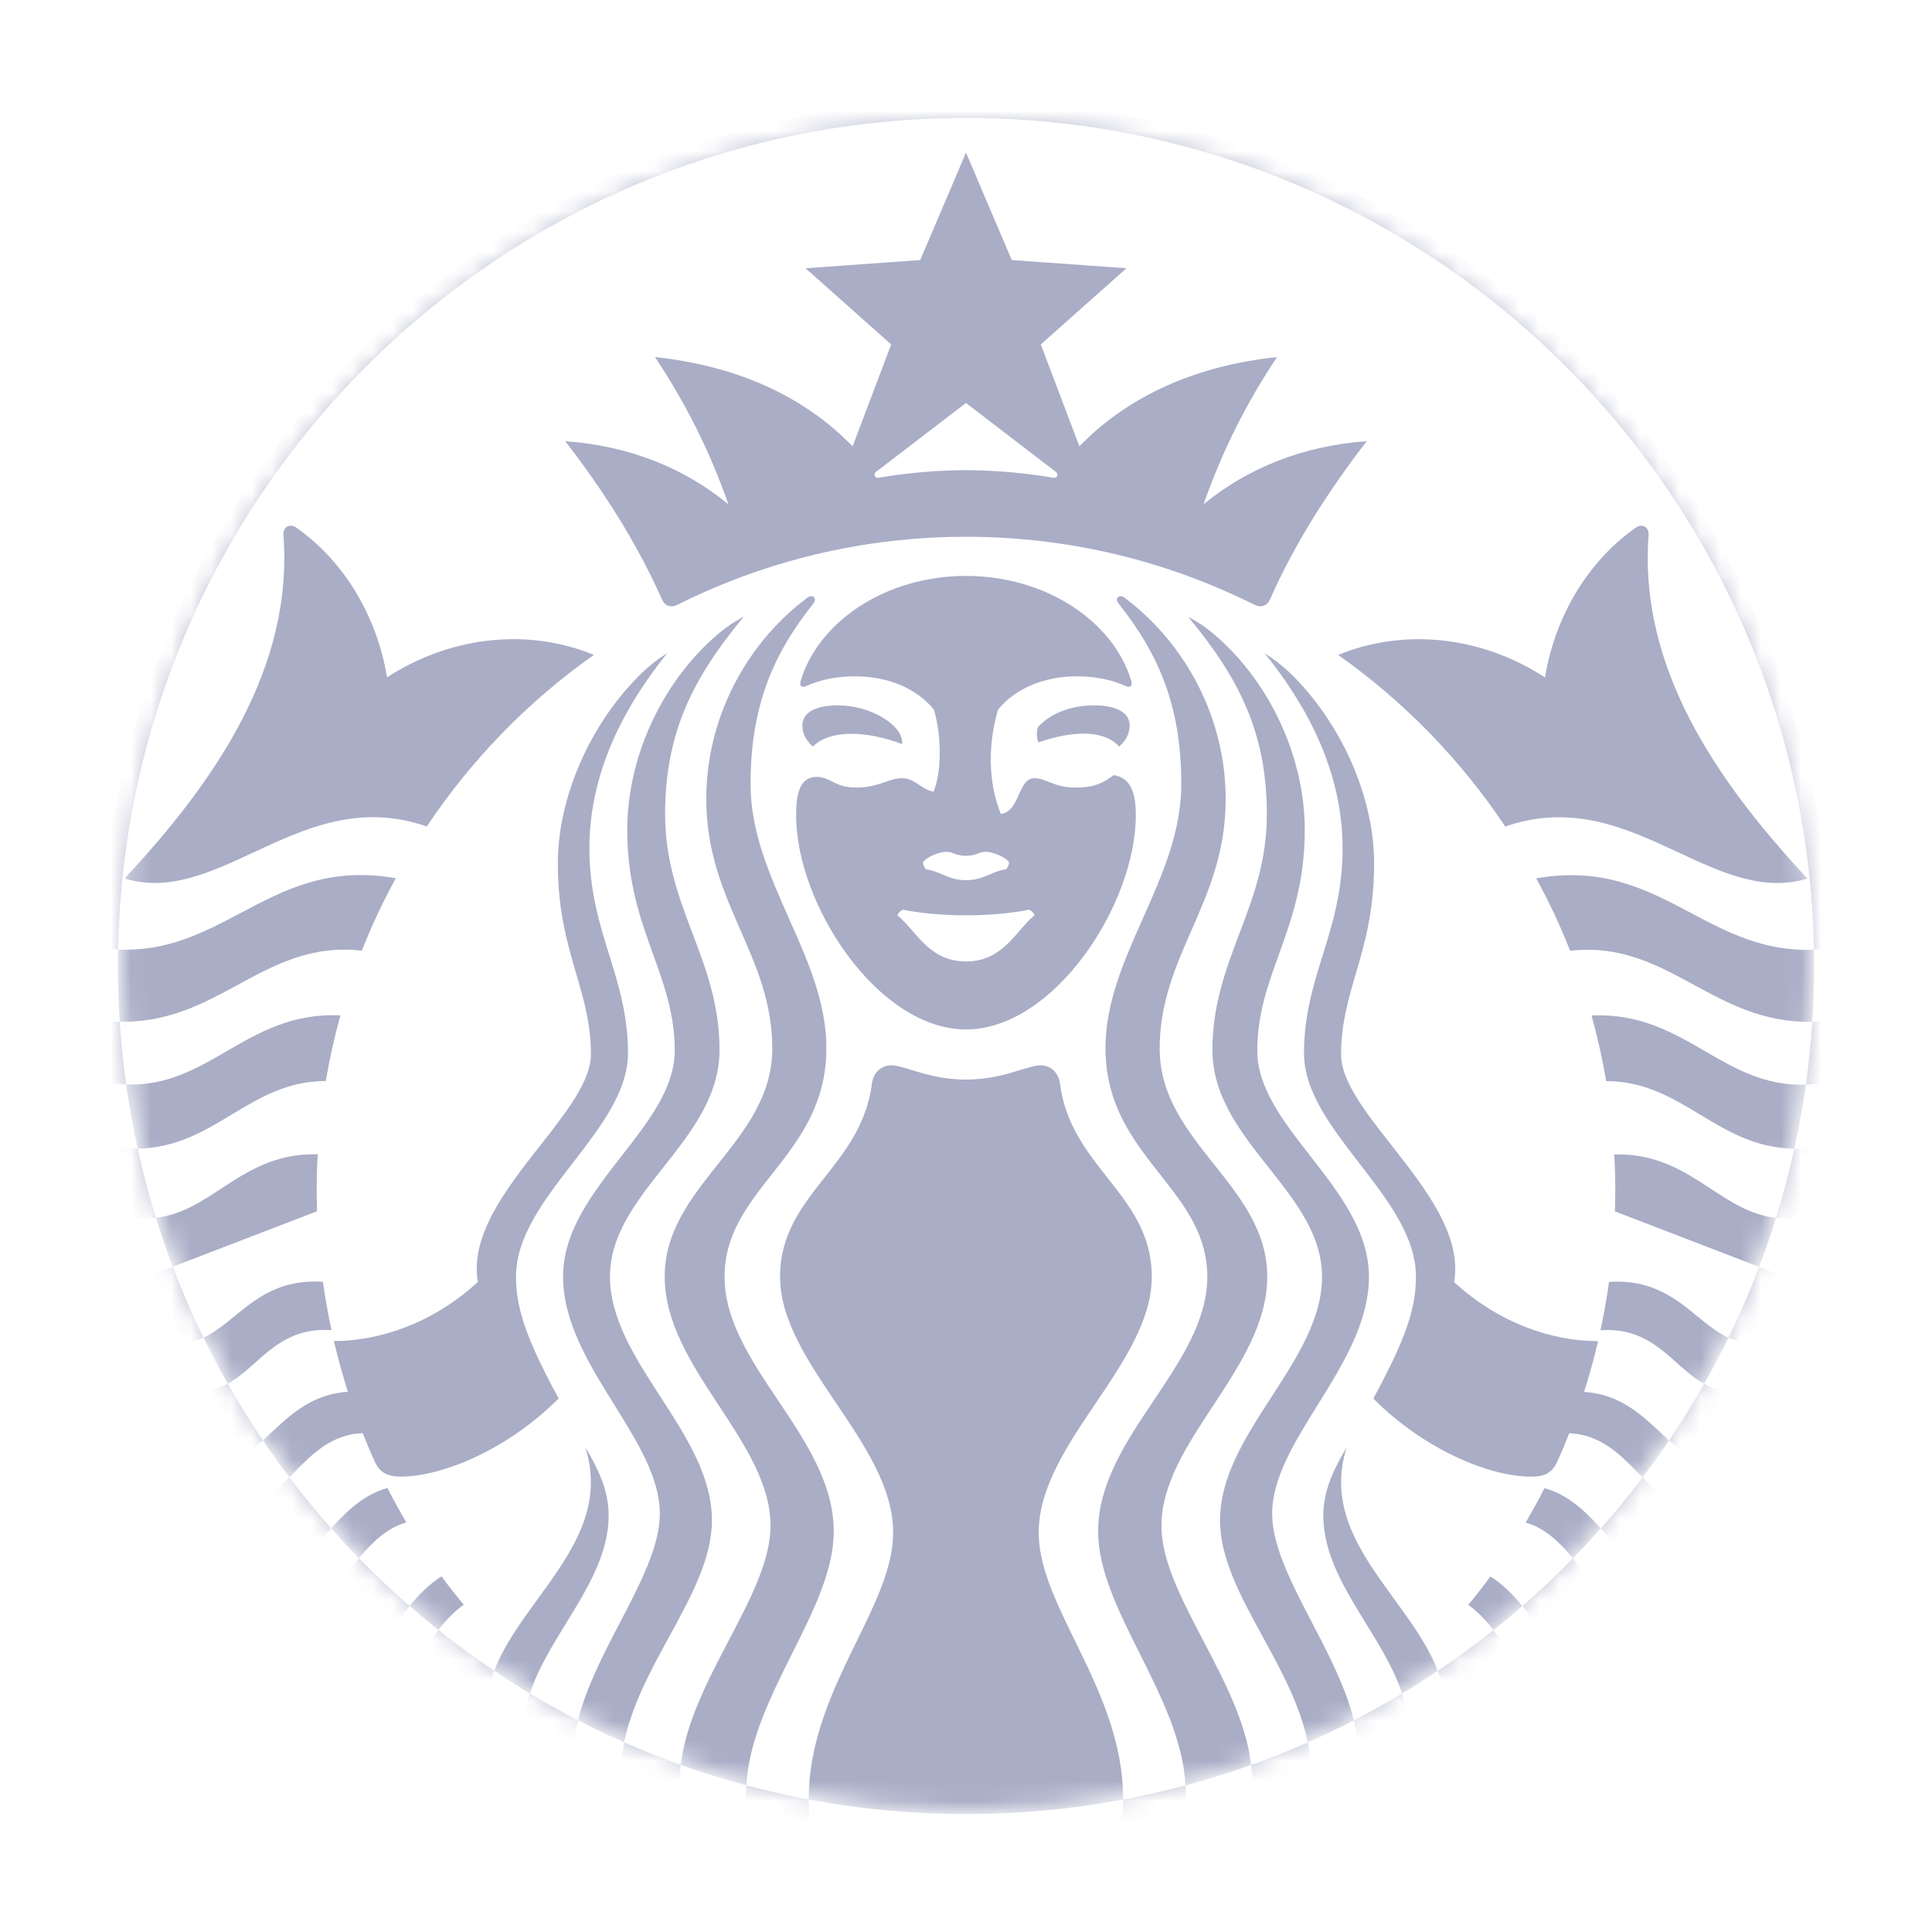 <svg width="96" height="96" viewBox="0 0 96 96" fill="none" xmlns="http://www.w3.org/2000/svg">
<mask id="mask0_246_13522" style="mask-type:alpha" maskUnits="userSpaceOnUse" x="6" y="6" width="84" height="84">
<circle cx="48" cy="48" r="42" fill="#D9D9D9"/>
</mask>
<g mask="url(#mask0_246_13522)">
<path fill-rule="evenodd" clip-rule="evenodd" d="M48 23.363C50.131 23.363 51.949 23.671 52.326 23.739C52.542 23.778 52.624 23.564 52.456 23.44L47.999 20.023C47.999 20.023 43.688 23.329 43.539 23.44C43.374 23.564 43.457 23.778 43.674 23.739C44.051 23.669 45.869 23.363 48 23.363ZM44.59 45.485C44.651 45.283 44.879 45.201 44.879 45.201C44.879 45.201 46.059 45.481 48 45.481C49.941 45.481 51.121 45.201 51.121 45.201C51.121 45.201 51.349 45.282 51.408 45.485C51.151 45.684 50.917 45.956 50.67 46.242C50.05 46.961 49.348 47.775 48 47.775C46.653 47.775 45.951 46.962 45.33 46.243C45.082 45.956 44.848 45.685 44.59 45.485ZM47.402 42.411C47.55 42.464 47.714 42.524 48 42.524C48.284 42.524 48.448 42.464 48.596 42.411C48.72 42.366 48.833 42.325 48.996 42.326C49.338 42.329 49.999 42.601 50.141 42.851C50.131 42.978 50.079 43.099 49.993 43.193C49.666 43.242 49.417 43.349 49.169 43.454C48.837 43.596 48.508 43.736 48.001 43.736C47.495 43.736 47.166 43.596 46.833 43.454C46.585 43.349 46.336 43.242 46.01 43.193C45.923 43.099 45.871 42.978 45.862 42.851C46.005 42.6 46.665 42.327 47.005 42.326C47.167 42.325 47.279 42.366 47.402 42.411ZM90.68 53.798C90.808 52.776 90.898 51.749 90.953 50.719C90.642 50.754 90.341 50.773 90.051 50.778C90.111 49.86 90.141 48.933 90.141 48C90.141 47.729 90.138 47.458 90.133 47.188C90.413 47.176 90.702 47.15 91 47.108C90.35 23.74 71.348 5 48 5C24.652 5 5.65 23.74 5 47.102C5.299 47.144 5.588 47.17 5.869 47.182C5.863 47.454 5.861 47.727 5.861 48C5.861 48.931 5.891 49.856 5.951 50.773C5.659 50.768 5.358 50.749 5.046 50.714C5.099 51.743 5.19 52.77 5.318 53.792C5.649 53.848 5.965 53.879 6.269 53.889C6.419 54.964 6.61 56.025 6.84 57.072C6.522 57.077 6.19 57.059 5.841 57.015C6.081 58.195 6.369 59.364 6.705 60.52C7.076 60.557 7.422 60.552 7.75 60.513C8.005 61.334 8.284 62.144 8.587 62.942L7.618 63.314C8.043 64.475 8.517 65.617 9.039 66.737C9.432 66.715 9.783 66.616 10.111 66.465C10.491 67.242 10.893 68.006 11.318 68.755C10.99 68.935 10.634 69.062 10.229 69.104C10.818 70.186 11.452 71.242 12.129 72.27C12.444 72.1 12.749 71.853 13.063 71.57C13.486 72.195 13.925 72.808 14.38 73.408C14.076 73.714 13.782 73.992 13.474 74.196C14.16 75.122 14.882 76.021 15.638 76.89C15.76 76.753 15.888 76.603 16.023 76.445C16.161 76.284 16.305 76.115 16.458 75.944C16.906 76.449 17.366 76.943 17.837 77.427C17.65 77.653 17.475 77.88 17.31 78.093C17.218 78.212 17.13 78.326 17.045 78.434C17.857 79.281 18.702 80.094 19.578 80.873C19.792 80.536 20.054 80.164 20.35 79.8C20.819 80.209 21.297 80.607 21.784 80.994C21.498 81.368 21.246 81.76 21.042 82.115C22.057 82.938 23.109 83.715 24.194 84.442C24.253 83.953 24.38 83.481 24.556 83.021C25.137 83.411 25.728 83.787 26.329 84.148C26.174 84.622 26.066 85.105 26.023 85.603C26.836 86.091 27.664 86.552 28.507 86.985C28.524 86.489 28.601 85.987 28.724 85.482C29.474 85.869 30.238 86.234 31.013 86.576C30.911 87.074 30.85 87.581 30.843 88.096C31.823 88.526 32.818 88.918 33.828 89.272C33.764 88.749 33.77 88.224 33.83 87.698C34.896 88.078 35.981 88.417 37.084 88.712C37.055 89.241 37.081 89.773 37.174 90.306C38.21 90.576 39.255 90.808 40.307 91C40.224 90.459 40.186 89.932 40.185 89.417C42.718 89.891 45.33 90.14 48.001 90.14C50.668 90.14 53.278 89.892 55.808 89.418C55.807 89.933 55.769 90.46 55.685 91C56.738 90.809 57.783 90.578 58.818 90.306C58.912 89.773 58.938 89.243 58.909 88.715C60.014 88.419 61.102 88.08 62.169 87.699C62.23 88.226 62.236 88.753 62.172 89.278C63.181 88.924 64.177 88.532 65.156 88.102C65.149 87.585 65.088 87.077 64.985 86.577C65.76 86.236 66.523 85.871 67.273 85.485C67.397 85.991 67.475 86.494 67.492 86.991C68.337 86.556 69.165 86.097 69.975 85.608C69.933 85.11 69.825 84.625 69.669 84.15C70.269 83.789 70.861 83.414 71.442 83.024C71.618 83.485 71.745 83.958 71.805 84.448C72.892 83.721 73.942 82.941 74.957 82.121C74.752 81.764 74.499 81.373 74.212 80.998C74.699 80.611 75.177 80.213 75.646 79.805C75.942 80.169 76.204 80.541 76.419 80.878C77.296 80.1 78.142 79.287 78.954 78.44C78.868 78.332 78.78 78.217 78.688 78.098C78.523 77.885 78.348 77.658 78.16 77.431C78.632 76.948 79.092 76.454 79.54 75.949C79.691 76.119 79.835 76.288 79.972 76.448C80.108 76.607 80.238 76.758 80.361 76.895C81.116 76.027 81.838 75.13 82.524 74.201C82.216 73.998 81.921 73.719 81.618 73.413C82.073 72.813 82.512 72.2 82.935 71.575C83.249 71.858 83.554 72.106 83.868 72.276C84.545 71.248 85.179 70.192 85.768 69.111C85.363 69.068 85.008 68.941 84.68 68.762C85.105 68.012 85.508 67.248 85.888 66.471C86.216 66.621 86.566 66.721 86.958 66.742C87.48 65.623 87.954 64.481 88.379 63.32L87.412 62.949C87.716 62.15 87.995 61.34 88.25 60.519C88.577 60.558 88.922 60.563 89.292 60.526C89.626 59.375 89.916 58.206 90.157 57.021C89.809 57.065 89.477 57.082 89.161 57.078C89.39 56.031 89.581 54.969 89.732 53.895C90.035 53.884 90.35 53.853 90.68 53.798ZM89.732 53.895C87.71 53.965 86.239 53.112 84.731 52.238C83.126 51.307 81.479 50.352 79.082 50.458C79.38 51.524 79.622 52.611 79.809 53.72C81.715 53.719 83.094 54.55 84.48 55.386C85.858 56.216 87.243 57.051 89.161 57.078C88.905 58.244 88.6 59.392 88.25 60.519C86.996 60.372 86.02 59.732 85.005 59.066C83.698 58.21 82.326 57.31 80.21 57.361C80.245 57.962 80.263 58.569 80.263 59.181L80.246 60.194L87.412 62.949C86.957 64.15 86.447 65.325 85.888 66.471C85.337 66.218 84.85 65.821 84.341 65.405C83.259 64.523 82.074 63.555 79.951 63.699C79.839 64.504 79.698 65.305 79.528 66.099C81.358 65.97 82.374 66.876 83.332 67.729C83.77 68.119 84.195 68.498 84.68 68.762C84.134 69.724 83.552 70.662 82.935 71.575C82.8 71.453 82.664 71.326 82.525 71.195C81.568 70.299 80.457 69.259 78.709 69.166C78.977 68.335 79.21 67.493 79.408 66.641C77.102 66.641 74.465 65.736 72.254 63.707C72.658 61.39 70.822 59.048 69.143 56.907C67.843 55.249 66.637 53.712 66.637 52.398C66.637 50.885 66.989 49.684 67.367 48.394C67.805 46.896 68.279 45.277 68.279 42.908C68.279 39.636 66.702 36.087 64.323 33.661C63.881 33.205 63.386 32.804 62.849 32.466C65.034 35.191 66.712 38.421 66.712 42.163C66.712 44.28 66.213 45.888 65.725 47.463C65.255 48.977 64.795 50.461 64.795 52.339C64.795 54.24 66.164 56.014 67.544 57.801C68.946 59.617 70.358 61.446 70.358 63.437C70.358 64.991 69.865 66.51 68.239 69.492C70.737 72.005 73.99 73.376 76.089 73.376C76.77 73.376 77.136 73.167 77.38 72.628C77.59 72.162 77.788 71.692 77.976 71.216C79.533 71.277 80.509 72.277 81.374 73.164C81.456 73.249 81.537 73.332 81.618 73.413C80.958 74.286 80.264 75.131 79.54 75.949C78.814 75.131 77.909 74.256 76.744 73.947C76.449 74.525 76.137 75.095 75.808 75.655C76.776 75.92 77.536 76.676 78.16 77.431C77.355 78.256 76.516 79.048 75.646 79.805C75.185 79.24 74.641 78.695 74.058 78.336C73.704 78.817 73.336 79.288 72.955 79.748C73.414 80.061 73.842 80.515 74.212 80.998C73.317 81.71 72.393 82.386 71.442 83.024C70.962 81.77 70.116 80.609 69.267 79.442C67.626 77.187 65.971 74.913 66.912 71.923C66.385 72.823 65.755 73.948 65.755 75.304C65.755 77.223 66.809 78.937 67.866 80.656C68.569 81.798 69.272 82.942 69.669 84.15C68.886 84.62 68.088 85.065 67.273 85.485C66.88 83.87 66.024 82.225 65.199 80.639C64.183 78.686 63.213 76.824 63.213 75.22C63.213 73.447 64.318 71.67 65.469 69.819C66.718 67.808 68.022 65.711 68.022 63.437C68.022 61.181 66.543 59.283 65.113 57.447C63.772 55.727 62.473 54.061 62.473 52.205C62.473 50.406 62.993 48.966 63.544 47.437C64.168 45.705 64.833 43.859 64.833 41.25C64.833 37.65 63.136 34.006 60.513 31.679C60.049 31.266 59.591 30.938 59.042 30.65C61.516 33.639 62.949 36.351 62.949 40.465C62.949 42.788 62.266 44.592 61.587 46.386C60.914 48.161 60.245 49.927 60.245 52.177C60.245 54.48 61.655 56.263 63.04 58.014C64.377 59.705 65.691 61.366 65.691 63.439C65.691 65.534 64.441 67.465 63.182 69.409C61.907 71.38 60.622 73.365 60.622 75.546C60.622 77.446 61.66 79.344 62.742 81.325C63.658 83 64.606 84.734 64.985 86.577C64.063 86.984 63.124 87.358 62.169 87.699C61.929 85.612 60.835 83.521 59.79 81.525C58.725 79.489 57.711 77.553 57.711 75.822C57.711 73.754 58.977 71.828 60.266 69.867C61.605 67.83 62.969 65.754 62.969 63.439C62.969 61.179 61.65 59.521 60.323 57.852C58.978 56.161 57.624 54.458 57.624 52.109C57.624 49.835 58.404 48.056 59.202 46.232C60.042 44.315 60.903 42.349 60.903 39.707C60.903 35.689 58.934 32.076 56.059 29.837L55.876 29.698C55.605 29.496 55.382 29.74 55.574 29.98C57.61 32.541 58.698 35.132 58.698 38.967C58.698 41.343 57.741 43.495 56.792 45.63C55.858 47.731 54.931 49.816 54.931 52.082C54.931 54.911 56.324 56.68 57.648 58.361C58.847 59.885 59.99 61.336 59.99 63.439C59.99 65.616 58.674 67.58 57.339 69.573C55.963 71.626 54.566 73.711 54.566 76.094C54.566 78.03 55.581 80.061 56.631 82.162C57.692 84.284 58.788 86.477 58.909 88.715C57.89 88.987 56.856 89.222 55.808 89.418C55.813 86.436 54.556 83.865 53.417 81.535C52.475 79.608 51.613 77.847 51.613 76.153C51.613 73.924 53.034 71.817 54.447 69.722C55.843 67.651 57.231 65.592 57.231 63.439C57.231 61.318 56.145 59.938 55.025 58.517C53.989 57.2 52.924 55.849 52.669 53.839C52.596 53.268 52.141 52.845 51.514 52.95C51.263 52.996 50.989 53.08 50.682 53.173C49.993 53.383 49.139 53.643 47.997 53.643C46.859 53.643 46.006 53.384 45.317 53.174C45.008 53.08 44.732 52.996 44.478 52.95C43.853 52.846 43.399 53.269 43.326 53.838C43.071 55.849 42.006 57.2 40.968 58.517C39.849 59.937 38.762 61.317 38.762 63.438C38.762 65.591 40.15 67.65 41.547 69.721C42.96 71.816 44.381 73.923 44.381 76.153C44.381 77.847 43.519 79.609 42.577 81.536C41.438 83.865 40.181 86.435 40.185 89.417C39.137 89.22 38.103 88.985 37.084 88.712C37.206 86.475 38.302 84.283 39.362 82.162C40.413 80.061 41.428 78.03 41.428 76.094C41.428 73.711 40.031 71.626 38.655 69.573C37.319 67.58 36.003 65.616 36.003 63.439C36.003 61.336 37.146 59.885 38.345 58.361C39.67 56.68 41.063 54.911 41.063 52.082C41.063 49.816 40.136 47.732 39.201 45.632C38.252 43.497 37.295 41.345 37.295 38.967C37.295 35.133 38.383 32.543 40.42 29.98C40.611 29.74 40.389 29.496 40.117 29.698L39.936 29.837C37.062 32.07 35.095 35.683 35.095 39.701C35.095 42.343 35.956 44.309 36.796 46.226C37.595 48.05 38.374 49.829 38.374 52.103C38.374 54.452 37.021 56.153 35.676 57.844C34.349 59.514 33.029 61.173 33.029 63.433C33.029 65.748 34.394 67.824 35.732 69.861C37.022 71.823 38.287 73.748 38.287 75.816C38.287 77.548 37.274 79.484 36.208 81.52C35.163 83.517 34.068 85.609 33.83 87.698C32.875 87.357 31.935 86.982 31.013 86.576C31.392 84.731 32.34 82.995 33.256 81.319C34.338 79.338 35.375 77.44 35.375 75.54C35.375 73.359 34.091 71.375 32.816 69.404C31.558 67.459 30.309 65.528 30.309 63.433C30.309 61.361 31.622 59.699 32.959 58.008C34.343 56.257 35.752 54.474 35.752 52.171C35.752 49.921 35.084 48.155 34.411 46.38C33.732 44.586 33.049 42.782 33.049 40.459C33.049 36.345 34.481 33.633 36.955 30.644C36.404 30.932 35.948 31.26 35.485 31.673C32.863 34.001 31.167 37.644 31.167 41.244C31.167 43.854 31.832 45.7 32.456 47.431C33.007 48.96 33.527 50.401 33.527 52.199C33.527 54.055 32.228 55.721 30.887 57.441C29.457 59.277 27.978 61.175 27.978 63.431C27.978 65.706 29.282 67.803 30.532 69.814C31.682 71.665 32.787 73.442 32.787 75.214C32.787 76.819 31.817 78.682 30.8 80.635C29.974 82.221 29.117 83.867 28.724 85.482C27.91 85.063 27.111 84.618 26.329 84.148C26.726 82.939 27.43 81.794 28.132 80.651C29.189 78.932 30.243 77.218 30.243 75.298C30.243 73.942 29.615 72.818 29.086 71.917C30.027 74.907 28.372 77.181 26.732 79.436C25.882 80.603 25.036 81.766 24.556 83.021C23.604 82.383 22.679 81.706 21.784 80.994C22.155 80.51 22.584 80.055 23.044 79.742C22.661 79.283 22.294 78.812 21.941 78.33C21.357 78.689 20.811 79.234 20.35 79.8C19.48 79.043 18.642 78.251 17.837 77.427C18.461 76.671 19.221 75.915 20.191 75.649C19.862 75.089 19.549 74.52 19.254 73.941C18.089 74.25 17.184 75.126 16.458 75.944C15.733 75.126 15.04 74.281 14.38 73.408C14.46 73.326 14.542 73.243 14.625 73.158C15.49 72.271 16.465 71.271 18.021 71.211C18.21 71.685 18.41 72.156 18.619 72.622C18.863 73.161 19.23 73.371 19.909 73.371C22.008 73.371 25.261 71.999 27.759 69.486C26.134 66.504 25.64 64.986 25.64 63.431C25.64 61.442 27.052 59.613 28.453 57.798C29.834 56.01 31.204 54.235 31.204 52.333C31.204 50.455 30.744 48.971 30.274 47.458C29.785 45.882 29.287 44.275 29.287 42.157C29.287 38.415 30.965 35.185 33.15 32.46C32.613 32.798 32.118 33.199 31.675 33.655C29.297 36.082 27.719 39.63 27.719 42.903C27.719 45.271 28.194 46.89 28.633 48.388C29.011 49.678 29.363 50.879 29.363 52.392C29.363 53.706 28.157 55.244 26.857 56.901C25.177 59.042 23.341 61.384 23.745 63.701C21.534 65.73 18.897 66.635 16.59 66.635C16.79 67.486 17.023 68.328 17.288 69.161C15.542 69.254 14.433 70.293 13.476 71.188C13.336 71.319 13.199 71.448 13.063 71.57C12.446 70.656 11.864 69.718 11.318 68.755C11.802 68.491 12.227 68.113 12.664 67.724C13.623 66.87 14.64 65.965 16.471 66.094C16.3 65.299 16.158 64.498 16.046 63.693C13.924 63.549 12.738 64.517 11.657 65.399C11.147 65.815 10.661 66.212 10.111 66.465C9.551 65.319 9.042 64.143 8.587 62.942L15.752 60.188L15.735 59.175C15.735 58.563 15.754 57.956 15.787 57.355C13.671 57.305 12.299 58.205 10.993 59.061C9.978 59.726 9.003 60.365 7.75 60.513C7.4 59.386 7.096 58.238 6.84 57.072C8.755 57.045 10.139 56.211 11.516 55.38C12.903 54.545 14.283 53.713 16.19 53.715C16.375 52.615 16.617 51.526 16.915 50.452C14.519 50.347 12.872 51.302 11.267 52.232C9.759 53.107 8.289 53.959 6.269 53.889C6.125 52.862 6.019 51.822 5.951 50.773C8.367 50.81 10.121 49.858 11.838 48.926C13.673 47.93 15.466 46.957 17.981 47.236C18.465 46.002 19.029 44.8 19.668 43.639C16.335 43.049 14.138 44.212 11.966 45.361C10.136 46.33 8.325 47.288 5.869 47.182C6.305 24.286 25.001 5.86 48.001 5.86C71.003 5.86 89.7 24.289 90.133 47.188C87.675 47.295 85.862 46.336 84.032 45.368C81.861 44.218 79.663 43.056 76.332 43.646C76.967 44.801 77.532 46.002 78.019 47.243C80.533 46.962 82.325 47.935 84.159 48.931C85.877 49.863 87.632 50.816 90.051 50.778C89.982 51.828 89.876 52.867 89.732 53.895ZM19.232 33.657C22.508 31.538 26.342 31.237 29.509 32.541C26.245 34.844 23.43 37.735 21.207 41.068C17.868 39.902 15.148 41.169 12.601 42.354C10.43 43.365 8.384 44.317 6.189 43.652C10.817 38.702 14.581 33.069 14.083 26.582C14.053 26.202 14.392 25.987 14.717 26.214C17.072 27.859 18.725 30.587 19.232 33.657ZM39.786 33.833C40.661 30.893 44.007 28.617 48 28.617C51.993 28.617 55.337 30.893 56.212 33.833C56.279 34.057 56.189 34.204 55.929 34.087C55.218 33.764 54.395 33.606 53.508 33.606C51.879 33.606 50.445 34.209 49.595 35.257C49.075 36.987 49.105 38.928 49.731 40.443C50.214 40.394 50.428 39.924 50.629 39.48C50.818 39.064 50.997 38.67 51.379 38.67C51.663 38.67 51.882 38.757 52.129 38.856C52.451 38.985 52.823 39.133 53.452 39.133C54.475 39.133 54.887 38.843 55.334 38.518C56.232 38.635 56.437 39.496 56.437 40.501C56.437 44.984 52.347 51.153 47.999 51.153C43.648 51.153 39.559 44.984 39.559 40.501C39.559 39.496 39.717 38.604 40.575 38.604C40.902 38.604 41.109 38.711 41.337 38.828C41.619 38.972 41.933 39.133 42.545 39.133C43.174 39.133 43.61 38.985 43.988 38.856C44.278 38.757 44.535 38.67 44.82 38.67C45.179 38.67 45.414 38.827 45.663 38.994C45.868 39.132 46.084 39.276 46.387 39.344C46.811 38.313 46.78 36.505 46.404 35.257C45.555 34.209 44.12 33.606 42.491 33.606C41.603 33.606 40.786 33.762 40.068 34.087C39.81 34.204 39.718 34.058 39.786 33.833ZM51.572 36.137C52.277 35.345 53.4 35.049 54.358 35.049C55.542 35.049 56.13 35.452 56.13 36.035C56.13 36.412 56.004 36.737 55.61 37.098C54.87 36.264 53.338 36.288 51.602 36.887C51.499 36.673 51.499 36.352 51.572 36.137ZM44.827 36.971C42.993 36.289 41.228 36.253 40.39 37.098C39.996 36.738 39.87 36.411 39.87 36.035C39.87 35.451 40.456 35.048 41.642 35.048C43.274 35.048 44.907 36.052 44.827 36.971ZM59.805 25.058C62.02 23.241 64.759 22.15 67.912 21.923C66.019 24.373 64.343 26.985 63.1 29.794C62.961 30.11 62.66 30.214 62.334 30.051C58.013 27.89 53.148 26.672 47.999 26.672C42.85 26.672 37.983 27.888 33.664 30.051C33.339 30.214 33.038 30.11 32.897 29.794C31.655 26.985 29.979 24.373 28.088 21.923C31.241 22.148 33.98 23.239 36.194 25.058C35.253 22.372 34.059 20.022 32.547 17.742C36.559 18.171 39.916 19.65 42.366 22.179L44.282 17.115L40.026 13.329L45.725 12.923L48 7.583L50.274 12.923L55.972 13.329L51.717 17.115L53.634 22.179C56.083 19.65 59.439 18.171 63.454 17.742C61.94 20.02 60.746 22.371 59.805 25.058ZM83.4 42.356C80.854 41.171 78.134 39.905 74.796 41.071C72.572 37.738 69.758 34.848 66.494 32.544C69.661 31.238 73.494 31.54 76.771 33.659C77.277 30.589 78.93 27.862 81.286 26.217C81.609 25.988 81.95 26.205 81.919 26.585C81.422 33.072 85.184 38.704 89.813 43.655C87.617 44.319 85.572 43.367 83.4 42.356Z" fill="#A9ADC6"/>
</g>
</svg>
